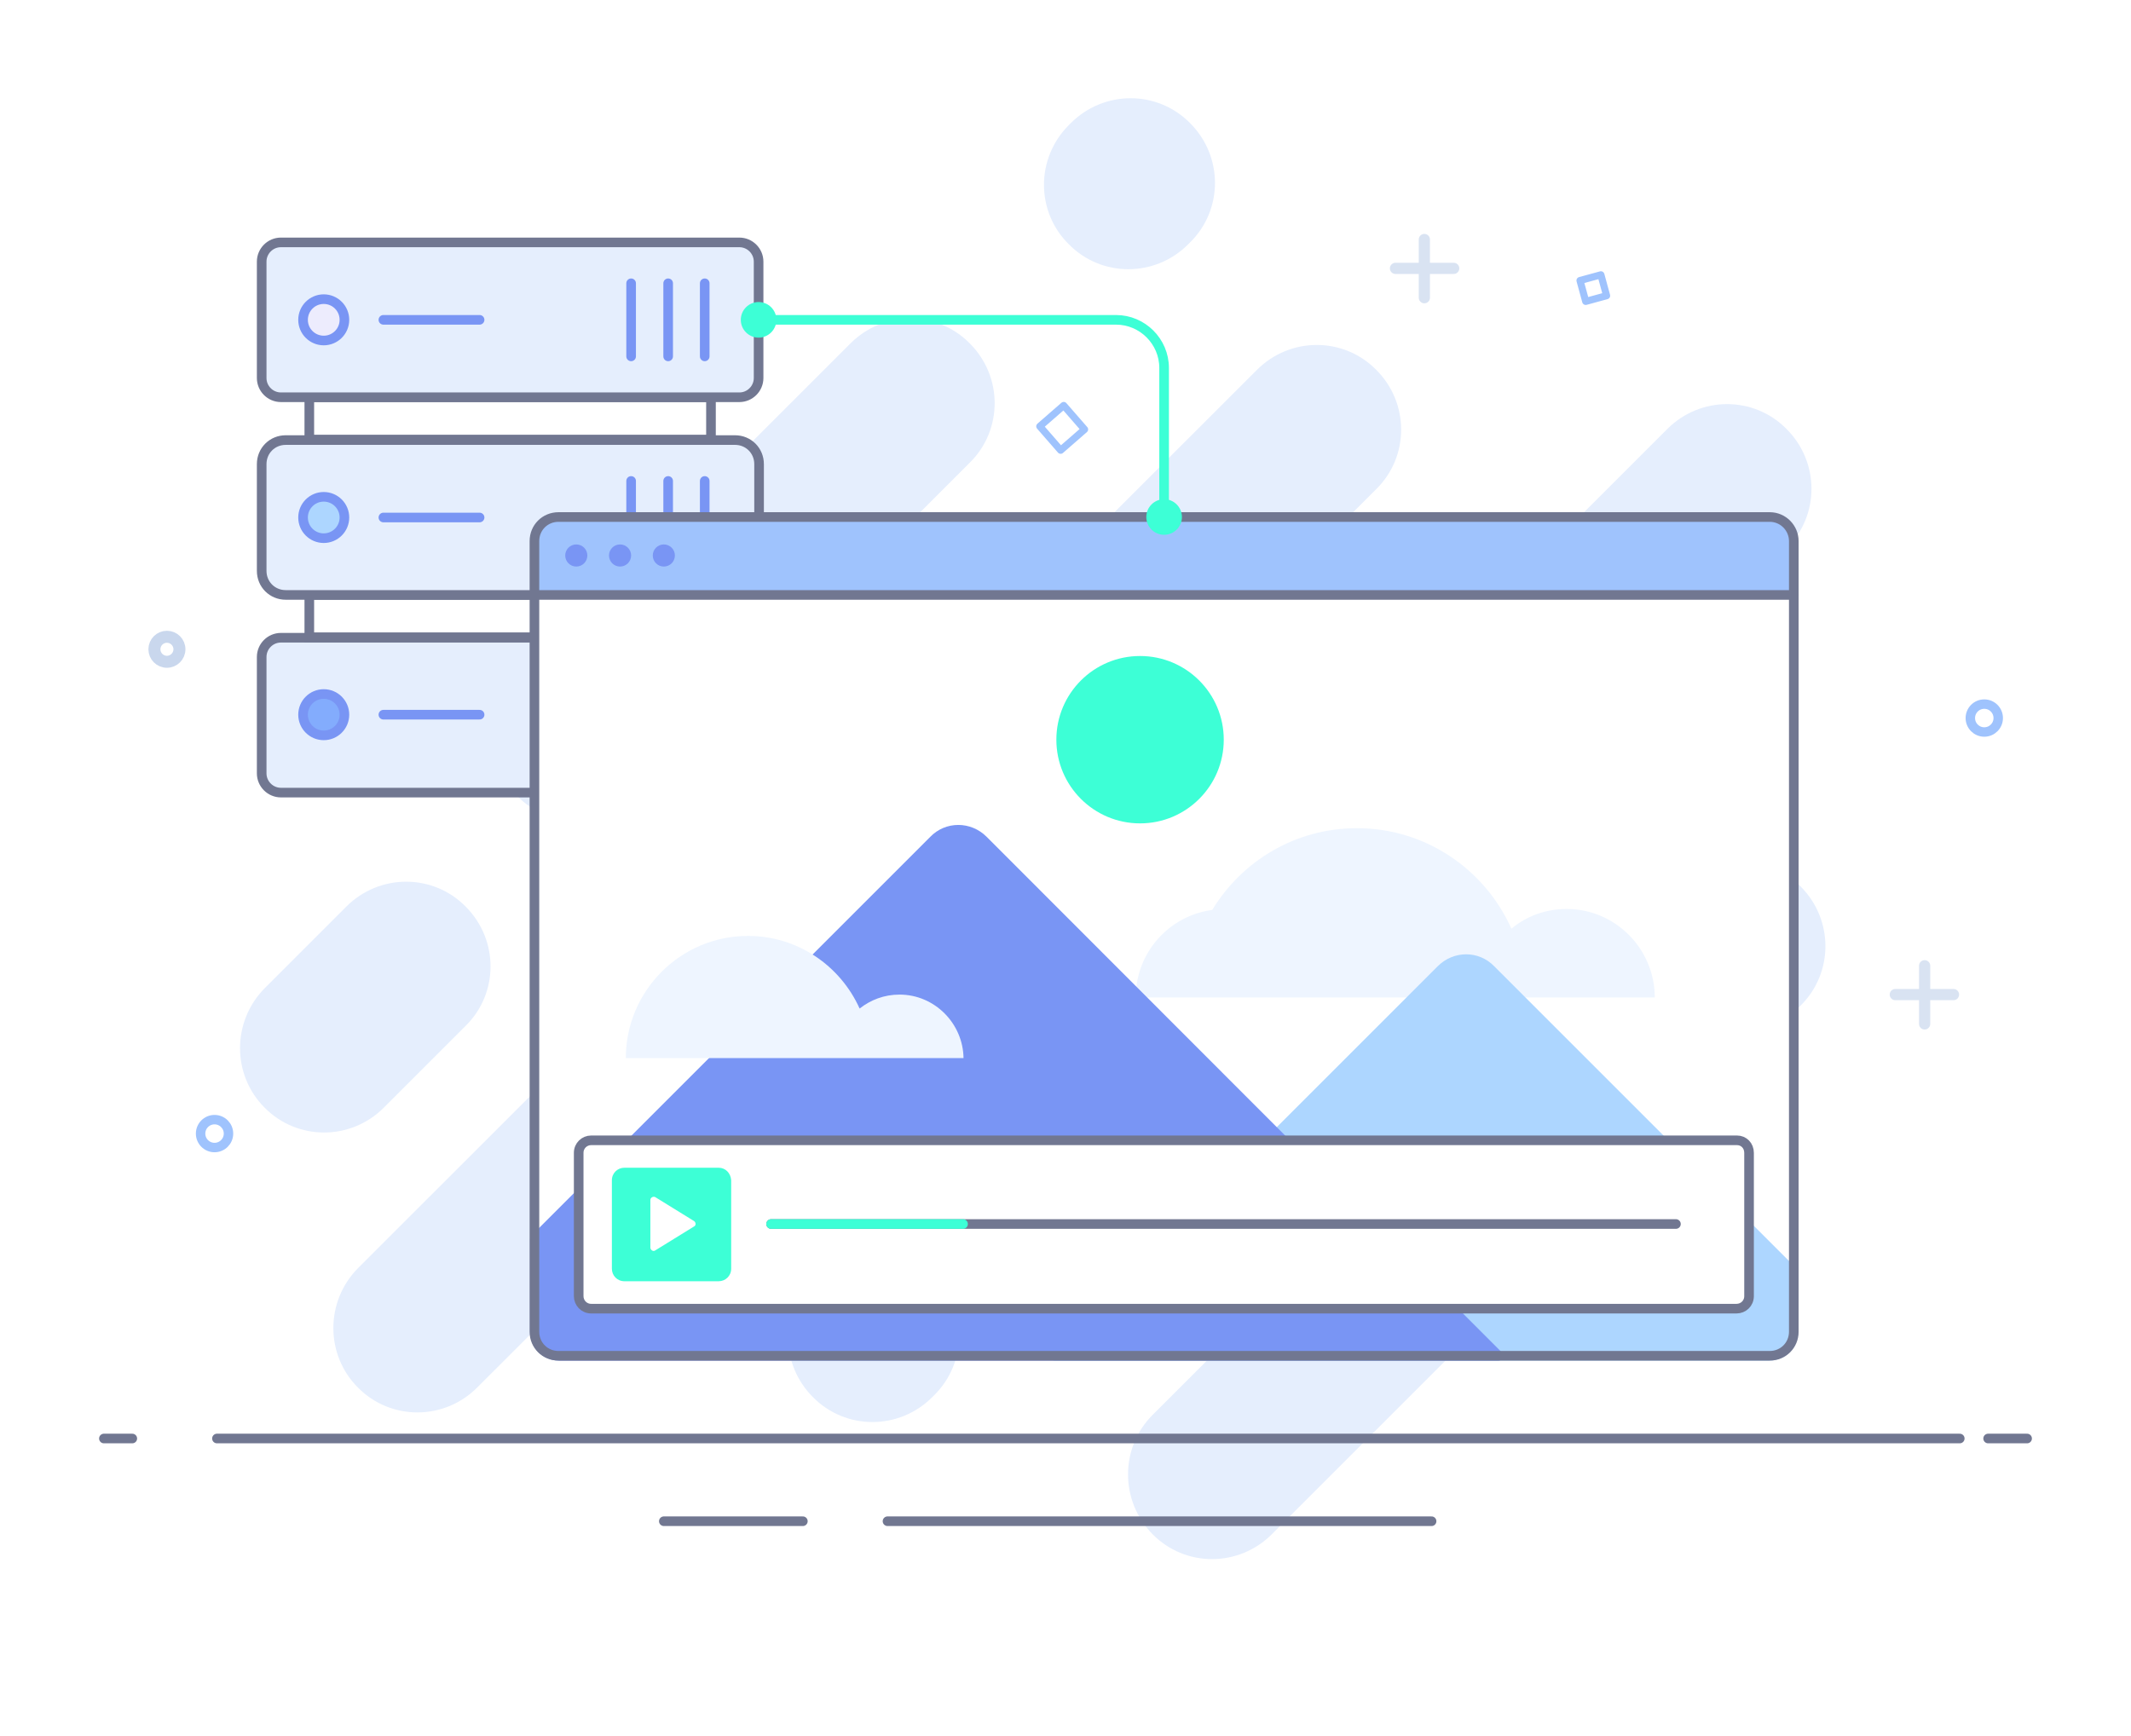 <?xml version="1.0" encoding="utf-8"?>
<!-- Generator: Adobe Illustrator 24.1.1, SVG Export Plug-In . SVG Version: 6.00 Build 0)  -->
<svg version="1.1" id="Layer_1" xmlns="http://www.w3.org/2000/svg" xmlns:xlink="http://www.w3.org/1999/xlink" x="0px" y="0px"
	 viewBox="0 0 443 361" style="enable-background:new 0 0 443 361;" xml:space="preserve">
<style type="text/css">
	.st0{fill:#FFFFFF;}
	.st1{opacity:0.7;}
	.st2{fill:none;stroke:#C9D7ED;stroke-width:2.328;stroke-linecap:round;stroke-linejoin:round;stroke-miterlimit:10;}
	.st3{fill:none;stroke:#9FC3FD;stroke-width:1.963;stroke-linecap:round;stroke-linejoin:round;stroke-miterlimit:10;}
	.st4{fill:none;stroke:#9FC3FD;stroke-width:1.477;stroke-linecap:round;stroke-linejoin:round;stroke-miterlimit:10;}
	.st5{fill:#E5EEFD;}
	.st6{fill:none;stroke:#C9D7ED;stroke-width:2.494;stroke-linecap:round;stroke-linejoin:round;stroke-miterlimit:10;}
	.st7{fill:#E5EEFD;stroke:#717791;stroke-width:2;stroke-linecap:round;stroke-linejoin:round;stroke-miterlimit:10;}
	.st8{fill:#E5EEFD;stroke:#717791;stroke-width:2;stroke-miterlimit:10;}
	.st9{fill:#83ACFD;stroke:#7995F4;stroke-width:2;stroke-linecap:round;stroke-linejoin:round;stroke-miterlimit:10;}
	.st10{fill:#E5EEFD;stroke:#7995F4;stroke-width:2;stroke-linecap:round;stroke-linejoin:round;stroke-miterlimit:10;}
	.st11{fill:none;stroke:#717791;stroke-width:2;stroke-miterlimit:10;}
	.st12{fill:#ADD6FF;stroke:#7995F4;stroke-width:2;stroke-linecap:round;stroke-linejoin:round;stroke-miterlimit:10;}
	.st13{fill:#EDECFD;stroke:#7995F4;stroke-width:2;stroke-linecap:round;stroke-linejoin:round;stroke-miterlimit:10;}
	.st14{fill:#9FC3FD;stroke:#717791;stroke-width:2;stroke-linecap:round;stroke-linejoin:round;stroke-miterlimit:10;}
	.st15{fill:#7995F4;}
	.st16{fill:#EEF5FF;}
	.st17{fill:#ADD6FF;stroke:#ADD6FF;stroke-width:2;stroke-linecap:round;stroke-linejoin:round;stroke-miterlimit:10;}
	.st18{fill:#7995F4;stroke:#7995F4;stroke-width:2;stroke-linecap:round;stroke-linejoin:round;stroke-miterlimit:10;}
	.st19{fill:#3DFFD6;}
	.st20{fill:#FFFFFF;stroke:#717791;stroke-width:2;stroke-miterlimit:10;}
	.st21{fill:none;stroke:#717791;stroke-width:2;stroke-linecap:round;stroke-linejoin:round;stroke-miterlimit:10;}
	.st22{fill:none;stroke:#3DFFD6;stroke-width:2;stroke-linecap:round;stroke-linejoin:round;stroke-miterlimit:10;}
</style>
<g>
	<rect y="0" class="st0" width="443" height="361"/>
	<g>
		<g class="st1">
			<line class="st2" x1="101.4" y1="107.5" x2="101.4" y2="116.3"/>
			<line class="st2" x1="105.8" y1="111.9" x2="97" y2="111.9"/>
		</g>
		<circle class="st3" cx="412.5" cy="149.3" r="2.9"/>
		<circle class="st3" cx="44.6" cy="235.7" r="2.9"/>
		<circle class="st2" cx="334.3" cy="110.6" r="2.5"/>
		
			<rect x="217.5" y="85.7" transform="matrix(0.754 -0.657 0.657 0.754 -4.145 166.924)" class="st4" width="6.6" height="6.6"/>
		
			<rect x="329.1" y="57.7" transform="matrix(-0.264 -0.965 0.965 -0.264 360.847 395.484)" class="st4" width="4.5" height="4.5"/>
		<g>
			<path class="st5" d="M239.6,294.2l109.9-109.9c6.9-6.9,18-6.9,24.8,0l0,0c6.9,6.9,6.9,18,0,24.8L264.4,319
				c-6.9,6.9-18,6.9-24.8,0l0,0C232.8,312.1,232.8,301,239.6,294.2z"/>
			<path class="st5" d="M55,205.5l17-17c6.9-6.9,18-6.9,24.8,0l0,0c6.9,6.9,6.9,18,0,24.8l-17,17c-6.9,6.9-18,6.9-24.8,0l0,0
				C48.2,223.5,48.2,212.4,55,205.5z"/>
			<path class="st5" d="M247.4,237.7l50.2-50.2c-3.4,3.4-5.1,7.9-5.1,12.4c0,4.5,1.7,9,5.1,12.4c6.9,6.9,18,6.9,24.8,0l-50.2,50.2
				c3.4-3.4,5.1-7.9,5.1-12.4c0-4.5-1.7-9-5.1-12.4C265.4,230.9,254.3,230.9,247.4,237.7z"/>
			<path class="st5" d="M226,161.2l47.1-47.1c-3.4,3.4-5.1,7.9-5.1,12.4c0,4.5,1.7,9,5.1,12.4c6.9,6.9,18,6.9,24.8,0l-47.1,47.1
				c3.4-3.4,5.1-7.9,5.1-12.4c0-4.5-1.7-9-5.1-12.4C243.9,154.4,232.8,154.4,226,161.2z"/>
			<path class="st5" d="M209.3,226.5L346.6,89.2c6.9-6.9,18-6.9,24.8,0l0,0c6.9,6.9,6.9,18,0,24.8L234.1,251.3
				c-6.9,6.9-18,6.9-24.8,0l0,0C202.5,244.5,202.5,233.4,209.3,226.5z"/>
			<path class="st5" d="M74.4,263.7L261.3,76.9c6.9-6.9,18-6.9,24.8,0l0,0c6.9,6.9,6.9,18,0,24.8L99.2,288.5c-6.9,6.9-18,6.9-24.8,0
				l0,0C67.6,281.7,67.6,270.6,74.4,263.7z"/>
			<path class="st5" d="M107.5,140.7l69.3-69.3c6.9-6.9,18-6.9,24.8,0l0,0c6.9,6.9,6.9,18,0,24.8l-69.3,69.3c-6.9,6.9-18,6.9-24.8,0
				l0,0C100.6,158.7,100.6,147.6,107.5,140.7z"/>
			<path class="st5" d="M222.2,26l0.4-0.4c6.9-6.9,18-6.9,24.8,0l0,0c6.9,6.9,6.9,18,0,24.8l-0.4,0.4c-6.9,6.9-18,6.9-24.8,0l0,0
				C215.3,44,215.3,32.9,222.2,26z"/>
			<path class="st5" d="M169,265.7l0.4-0.4c6.9-6.9,18-6.9,24.8,0h0c6.9,6.9,6.9,18,0,24.8l-0.4,0.4c-6.9,6.9-18,6.9-24.8,0l0,0
				C162.1,283.6,162.1,272.5,169,265.7z"/>
		</g>
		<circle class="st6" cx="143.5" cy="57.7" r="2.6"/>
		<circle class="st6" cx="34.7" cy="135" r="2.6"/>
		<g class="st1">
			<line class="st2" x1="296.1" y1="49.8" x2="296.1" y2="61.9"/>
			<line class="st2" x1="302.2" y1="55.8" x2="290.1" y2="55.8"/>
		</g>
		<g class="st1">
			<line class="st2" x1="400.1" y1="200.8" x2="400.1" y2="212.9"/>
			<line class="st2" x1="406.1" y1="206.8" x2="394" y2="206.8"/>
		</g>
	</g>
	<line class="st7" x1="413.3" y1="299.1" x2="421.4" y2="299.1"/>
	<line class="st7" x1="45.1" y1="299.1" x2="407.4" y2="299.1"/>
	<line class="st7" x1="21.6" y1="299.1" x2="27.5" y2="299.1"/>
	<line class="st7" x1="184.5" y1="316.3" x2="297.6" y2="316.3"/>
	<line class="st7" x1="138" y1="316.3" x2="166.9" y2="316.3"/>
	<g>
		<g>
			<g>
				<path class="st8" d="M58.4,164.8c-2.2,0-4-1.8-4-4v-24.2c0-2.2,1.8-4,4-4h95.3c2.2,0,4,1.8,4,4v24.2c0,2.2-1.8,4-4,4H58.4z"/>
				<circle class="st9" cx="67.3" cy="148.6" r="4.3"/>
				<line class="st10" x1="79.7" y1="148.6" x2="99.7" y2="148.6"/>
				<line class="st10" x1="131.2" y1="141" x2="131.2" y2="156.2"/>
				<line class="st10" x1="138.9" y1="141" x2="138.9" y2="156.2"/>
				<line class="st10" x1="146.5" y1="141" x2="146.5" y2="156.2"/>
			</g>
			<rect x="64.3" y="123.7" class="st11" width="83.5" height="8.8"/>
			<g>
				<path class="st8" d="M152.7,123.7H59.4c-2.8,0-5-2.2-5-5V96.5c0-2.8,2.2-5,5-5h93.4c2.8,0,5,2.2,5,5v22.2
					C157.7,121.5,155.5,123.7,152.7,123.7z"/>
				<circle class="st12" cx="67.3" cy="107.6" r="4.3"/>
				<line class="st10" x1="79.7" y1="107.6" x2="99.7" y2="107.6"/>
				<line class="st10" x1="131.2" y1="100" x2="131.2" y2="115.2"/>
				<line class="st10" x1="138.9" y1="100" x2="138.9" y2="115.2"/>
				<line class="st10" x1="146.5" y1="100" x2="146.5" y2="115.2"/>
			</g>
			<rect x="64.3" y="82.6" class="st11" width="83.5" height="8.8"/>
			<g>
				<path class="st8" d="M153.7,50.4c2.2,0,4,1.8,4,4v24.2c0,2.2-1.8,4-4,4H58.4c-2.2,0-4-1.8-4-4V54.4c0-2.2,1.8-4,4-4H153.7z"/>
				<circle class="st13" cx="67.3" cy="66.5" r="4.3"/>
				<line class="st10" x1="79.7" y1="66.5" x2="99.7" y2="66.5"/>
				<line class="st10" x1="131.2" y1="58.9" x2="131.2" y2="74.1"/>
				<line class="st10" x1="138.9" y1="58.9" x2="138.9" y2="74.1"/>
				<line class="st10" x1="146.5" y1="58.9" x2="146.5" y2="74.1"/>
			</g>
		</g>
		<g>
			<path class="st0" d="M372.9,123.7v153.2c0,2.8-2.2,5-5,5H116.1c-2.8,0-5-2.2-5-5V123.7H372.9z"/>
			<g>
				<path class="st14" d="M372.9,112.5v11.2H111.1v-11.2c0-2.8,2.2-5,5-5h251.8C370.7,107.5,372.9,109.8,372.9,112.5z"/>
				<circle class="st15" cx="119.8" cy="115.5" r="2.3"/>
				<circle class="st15" cx="128.9" cy="115.5" r="2.3"/>
				<circle class="st15" cx="138" cy="115.5" r="2.3"/>
			</g>
			<g>
				<path class="st16" d="M325.7,189c-4.4,0-8.4,1.5-11.5,4.1c-5.5-12.3-17.8-20.9-32.1-20.9c-12.8,0-23.9,6.8-30.1,17
					c-9,1.2-15.9,8.9-15.9,18.2H344C344,197.3,335.8,189,325.7,189z"/>
				<path class="st17" d="M219.3,281.9l80.3-80.3c2.9-2.9,7.5-2.9,10.3,0l62.9,62.9v12.4c0,2.8-2.2,5-5,5H219.3z"/>
				<path class="st18" d="M311.5,281.9L204.4,174.7c-2.9-2.9-7.5-2.9-10.3,0l-82.9,82.9v19.3c0,2.8,2.2,5,5,5H311.5z"/>
				<circle class="st19" cx="237" cy="153.8" r="17.4"/>
				<path class="st16" d="M187,206.8c-3.2,0-6,1.1-8.3,2.9c-4-8.9-12.9-15.1-23.2-15.1c-14,0-25.4,11.4-25.4,25.4h70.2
					C200.2,212.8,194.3,206.8,187,206.8z"/>
			</g>
			<g>
				<path class="st20" d="M361.1,237.1H122.9c-1.4,0-2.6,1.1-2.6,2.6v29.8c0,1.4,1.1,2.6,2.6,2.6l238.1,0c1.4,0,2.6-1.1,2.6-2.6
					v-29.8C363.6,238.2,362.5,237.1,361.1,237.1z"/>
				<g>
					<g>
						<path class="st19" d="M149.4,242.8h-19.6c-1.4,0-2.6,1.1-2.6,2.6v18.4c0,1.4,1.1,2.6,2.6,2.6l19.6,0c1.4,0,2.6-1.1,2.6-2.6
							v-18.4C151.9,243.9,150.8,242.8,149.4,242.8z"/>
						<path class="st0" d="M135.2,259.4v-9.9c0-0.5,0.6-0.8,1-0.6l8.1,5c0.4,0.3,0.4,0.9,0,1.1l-8.1,5
							C135.8,260.3,135.2,259.9,135.2,259.4z"/>
					</g>
					<g>
						<line class="st21" x1="348.4" y1="254.5" x2="160.3" y2="254.5"/>
						<line class="st22" x1="200.2" y1="254.5" x2="160.3" y2="254.5"/>
					</g>
				</g>
			</g>
		</g>
		<path class="st21" d="M111.1,123.7v153.2c0,2.8,2.2,5,5,5h251.8c2.8,0,5-2.2,5-5V123.7"/>
		<g>
			<path class="st22" d="M157.7,66.5H232c5.5,0,10,4.5,10,10v31"/>
			<circle class="st19" cx="157.7" cy="66.5" r="3.7"/>
			<circle class="st19" cx="242" cy="107.5" r="3.7"/>
		</g>
	</g>
</g>
</svg>
